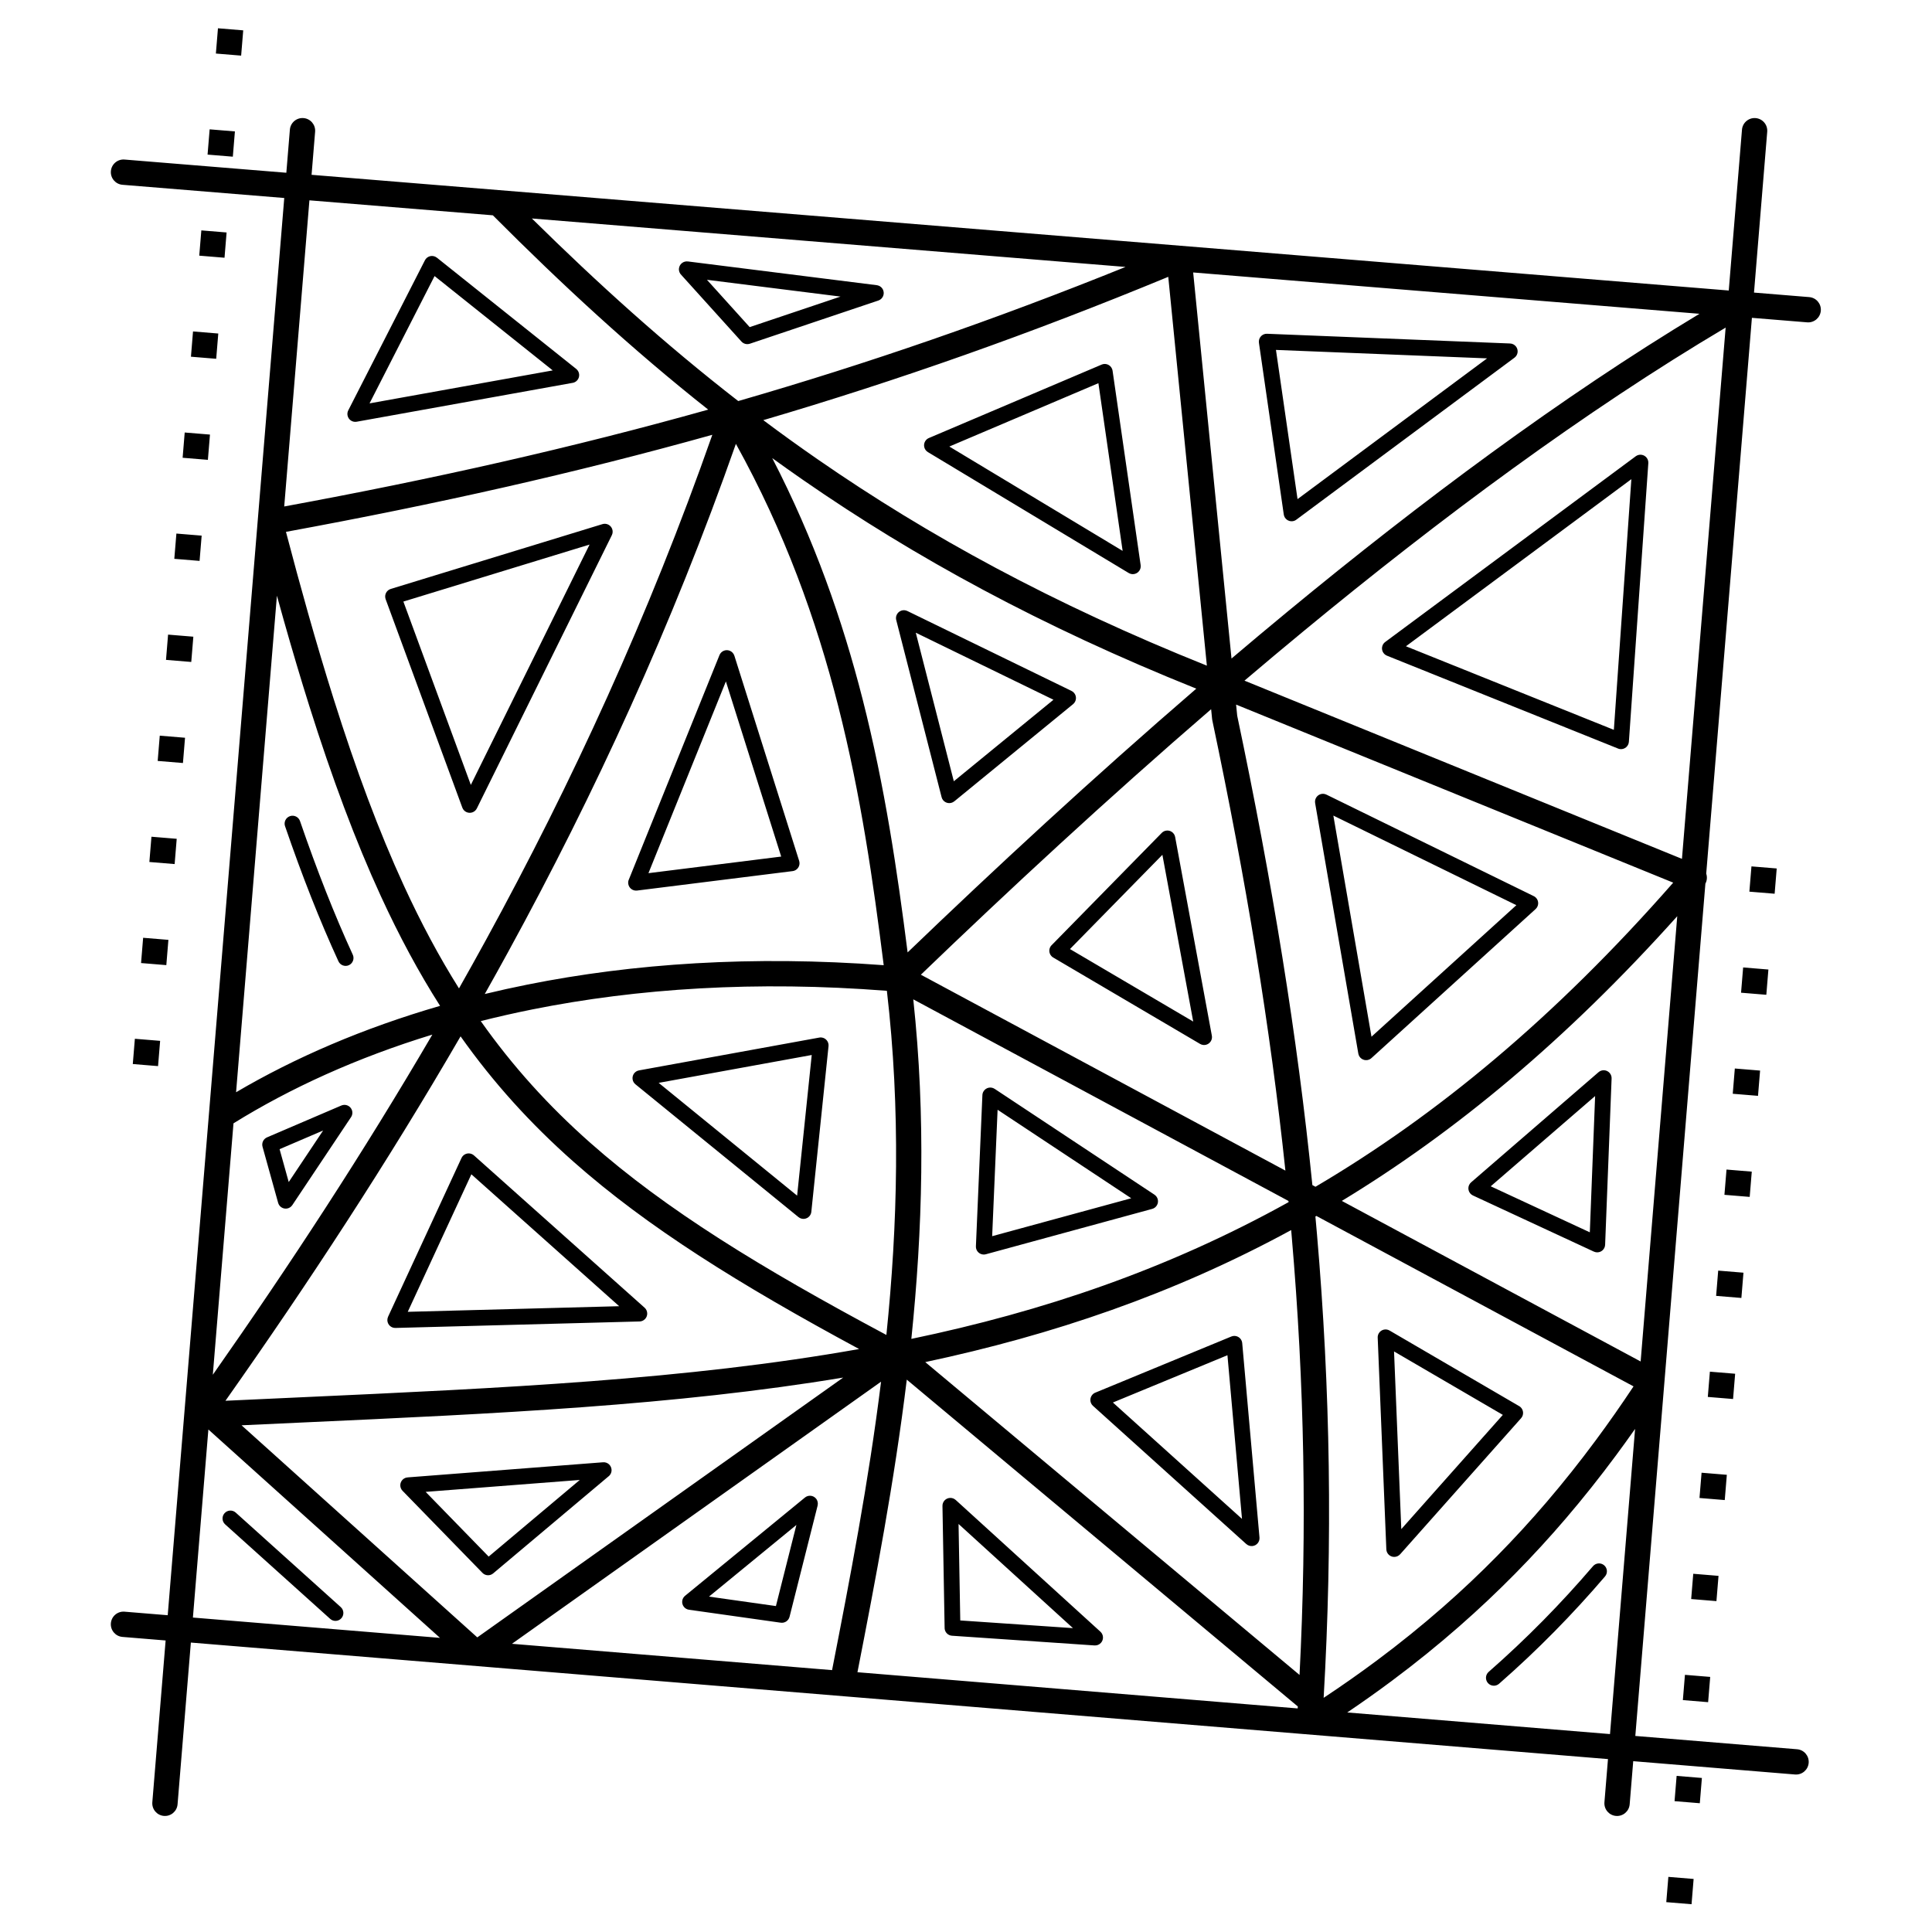 <?xml version="1.0" encoding="UTF-8"?>
<!-- Uploaded to: SVG Repo, www.svgrepo.com, Generator: SVG Repo Mixer Tools -->
<svg fill="#000000" width="800px" height="800px" version="1.1" viewBox="144 144 512 512" xmlns="http://www.w3.org/2000/svg">
 <path d="m575.88 622.16c-0.145 1.848-1.762 3.227-3.609 3.082-1.848-0.145-3.227-1.762-3.082-3.609l0.941-11.457-375.55-30.879-3.523 42.859c-0.145 1.848-1.762 3.227-3.609 3.082s-3.227-1.762-3.082-3.609l3.527-42.887-11.43-0.941c-1.848-0.145-3.227-1.762-3.082-3.609s1.762-3.227 3.609-3.082l11.457 0.941 30.883-375.58-42.863-3.5c-1.848-0.145-3.227-1.762-3.082-3.609 0.145-1.848 1.762-3.227 3.609-3.082l42.887 3.5 0.938-11.406c0.145-1.848 1.762-3.227 3.609-3.082 1.848 0.145 3.227 1.762 3.082 3.609l-0.941 11.426 375.57 30.66 3.504-42.609c0.145-1.848 1.762-3.227 3.609-3.082s3.227 1.762 3.082 3.609l-3.504 42.633 14.625 1.195c1.848 0.145 3.227 1.762 3.082 3.609-0.145 1.848-1.762 3.227-3.609 3.082l-14.652-1.195-12.109 147.29c0.293 0.863 0.227 1.828-0.219 2.656l-18.57 225.87 42.859 3.523c1.848 0.145 3.227 1.762 3.082 3.609-0.145 1.848-1.762 3.227-3.609 3.082l-42.887-3.527-0.941 11.43zm-361.11-176.75 19.699-8.441c1.062-0.453 2.293 0.043 2.746 1.105 0.301 0.703 0.184 1.484-0.238 2.059l-15.512 23.238c-0.645 0.961-1.941 1.219-2.902 0.574-0.434-0.289-0.723-0.715-0.852-1.18l-4.137-14.871c-0.281-1.023 0.246-2.078 1.199-2.484zm14.863-1.812-11.539 4.945 2.422 8.711 9.113-13.652zm-10.094-80.645c-0.375-1.098 0.207-2.289 1.305-2.664s2.289 0.207 2.664 1.305c2.254 6.559 4.531 12.754 6.844 18.617 2.34 5.926 4.711 11.516 7.141 16.801 0.48 1.051 0.016 2.293-1.031 2.773-1.051 0.48-2.293 0.016-2.773-1.031-2.496-5.434-4.902-11.094-7.238-17.016-2.363-5.984-4.656-12.234-6.906-18.781zm-39.797 56.332 6.695 0.551-0.551 6.695-6.695-0.551zm22.02-267.79 6.695 0.551-0.551 6.695-6.695-0.551zm-2.203 26.781 6.695 0.551-0.551 6.695-6.695-0.551zm-2.203 26.781 6.695 0.551-0.551 6.695-6.695-0.551zm-2.203 26.781 6.695 0.551-0.551 6.695-6.695-0.551zm-2.203 26.781 6.695 0.551-0.551 6.695-6.695-0.551zm-2.203 26.781 6.695 0.551-0.551 6.695-6.695-0.551zm-2.203 26.781 6.695 0.551-0.551 6.695-6.695-0.551zm-2.203 26.781 6.695 0.551-0.551 6.695-6.695-0.551zm-2.203 26.781 6.695 0.551-0.551 6.695-6.695-0.551zm-2.203 26.781 6.695 0.551-0.551 6.695-6.695-0.551zm404.2 248.87 6.695 0.551-0.551 6.695-6.695-0.551zm22.02-267.79 6.695 0.551-0.551 6.695-6.695-0.551zm-2.203 26.781 6.695 0.551-0.551 6.695-6.695-0.551zm-2.203 26.781 6.695 0.551-0.551 6.695-6.695-0.551zm-2.203 26.781 6.695 0.551-0.551 6.695-6.695-0.551zm-2.203 26.781 6.695 0.551-0.551 6.695-6.695-0.551zm-2.203 26.781 6.695 0.551-0.551 6.695-6.695-0.551zm-2.203 26.781 6.695 0.551-0.551 6.695-6.695-0.551zm-2.203 26.781 6.695 0.551-0.551 6.695-6.695-0.551zm-2.203 26.781 6.695 0.551-0.551 6.695-6.695-0.551zm-2.203 26.781 6.695 0.551-0.551 6.695-6.695-0.551zm-354.02-44.73c0.859 0.773 0.93 2.102 0.156 2.961-0.773 0.859-2.102 0.93-2.961 0.156l-27.832-25.043c-0.859-0.773-0.93-2.102-0.156-2.961 0.773-0.859 2.102-0.93 2.961-0.156zm331.86-10.848c0.75-0.879 2.074-0.98 2.953-0.23s0.98 2.074 0.23 2.953c-4.269 4.992-8.727 9.855-13.395 14.594-4.66 4.731-9.543 9.344-14.684 13.848-0.871 0.762-2.191 0.672-2.953-0.195-0.762-0.871-0.672-2.191 0.195-2.953 5.043-4.422 9.848-8.965 14.453-13.637 4.594-4.664 8.984-9.453 13.199-14.379zm-270.53-313.57-57.113 10.281c-1.137 0.203-2.223-0.551-2.426-1.688-0.086-0.484 0-0.961 0.219-1.363l20.297-39.738c0.523-1.027 1.785-1.434 2.812-0.91 0.125 0.066 0.242 0.141 0.352 0.227l0.004-0.004 36.918 29.477c0.906 0.719 1.055 2.039 0.336 2.945-0.359 0.449-0.867 0.715-1.395 0.777zm-53.703 5.418 48.547-8.738-31.312-25.004zm58.309 37.418-49.34 15.105 17.875 48.586 31.465-63.688zm-52.676 11.754 55.98-17.137c0.52-0.191 1.113-0.176 1.648 0.09 1.035 0.512 1.465 1.766 0.953 2.805l-35.734 72.324c-0.223 0.504-0.641 0.922-1.199 1.125-1.086 0.398-2.293-0.16-2.691-1.246l-20.32-55.234h0.004c-0.012-0.039-0.027-0.074-0.039-0.113-0.336-1.105 0.289-2.273 1.395-2.609zm103.26 273.95-24.234-3.422c-1.145-0.16-1.945-1.215-1.789-2.363 0.082-0.582 0.395-1.074 0.832-1.398l31.684-25.973c0.891-0.734 2.211-0.605 2.945 0.285 0.438 0.531 0.566 1.215 0.414 1.836h0.004l-7.441 29.477c-0.27 1.078-1.332 1.754-2.41 1.555zm-18.934-6.902 17.738 2.504 5.426-21.496zm-60.035-6.293-21.18-21.75c-0.805-0.828-0.789-2.152 0.039-2.961 0.367-0.355 0.832-0.551 1.305-0.586v-0.004l51.801-4.008c1.156-0.086 2.16 0.781 2.246 1.934 0.059 0.762-0.301 1.457-0.883 1.871l-30.488 25.645c-0.844 0.711-2.086 0.637-2.844-0.141l-0.004 0.004zm-15.055-21.465 16.703 17.152 24.148-20.312zm56.535-45.156-64.539 1.715c-1.156 0.027-2.113-0.887-2.141-2.043-0.008-0.332 0.062-0.645 0.191-0.926h-0.004l19.461-42.07c0.484-1.051 1.73-1.508 2.781-1.023 0.191 0.09 0.363 0.203 0.516 0.336l45.219 40.355c0.863 0.77 0.941 2.094 0.172 2.961-0.438 0.488-1.051 0.727-1.656 0.699zm-61.273-2.559 56.027-1.488-39.172-34.957-16.859 36.445zm182 88.414-37.777-2.574c-1.141-0.074-2.008-1.051-1.953-2.188l-0.57-32.211c-0.02-1.156 0.902-2.106 2.059-2.125 0.555-0.008 1.062 0.199 1.441 0.543l0.004-0.004 38.352 34.914c0.855 0.777 0.918 2.106 0.141 2.961-0.445 0.492-1.074 0.723-1.688 0.68zm-35.582-6.625 29.863 2.035-30.316-27.602 0.453 25.562zm-39.363-149.85-40.562 7.383 36.691 29.887 3.871-37.273zm-45.773 4.082 47.656-8.676c0.223-0.055 0.457-0.07 0.699-0.047 1.148 0.117 1.988 1.145 1.871 2.297l-4.559 43.898c-0.039 0.391-0.191 0.777-0.457 1.105-0.73 0.898-2.047 1.031-2.945 0.305l-43.215-35.203c-0.375-0.305-0.648-0.742-0.738-1.254-0.203-1.137 0.551-2.223 1.688-2.426zm40.688-52.812-41.207 5.152c-1.148 0.141-2.195-0.68-2.336-1.828-0.051-0.414 0.023-0.816 0.195-1.168l23.984-59.395c0.43-1.074 1.648-1.594 2.723-1.164 0.605 0.242 1.035 0.738 1.219 1.312h0.004l17.172 54.379c0.348 1.105-0.266 2.285-1.371 2.633-0.125 0.039-0.254 0.066-0.383 0.082zm-38.184 0.543 35.176-4.398-14.656-46.414-20.52 50.809zm50.898-152.8-35.395-4.449 11.324 12.539 24.066-8.09zm-40.473-9.316 50.086 6.297v0.004c0.777 0.094 1.465 0.621 1.73 1.414 0.367 1.098-0.223 2.281-1.32 2.648l-34.059 11.449v-0.004c-0.762 0.254-1.641 0.055-2.215-0.578l-15.902-17.605c-0.477-0.441-0.742-1.098-0.656-1.793 0.141-1.148 1.188-1.969 2.336-1.828zm116.86 82.582-53.234-32.055c-0.992-0.598-1.312-1.887-0.715-2.879 0.258-0.426 0.641-0.727 1.07-0.887l45.695-19.422c1.062-0.453 2.293 0.043 2.746 1.105 0.074 0.172 0.121 0.348 0.148 0.523l7.441 51.516c0.164 1.145-0.633 2.207-1.781 2.371-0.496 0.07-0.977-0.039-1.375-0.281zm-47.551-33.527 45.93 27.656-6.422-44.445zm27.598 67.102-36.488-17.766 10.082 39.371zm-38.719-23.516 43.465 21.16c0.277 0.129 0.535 0.32 0.742 0.574 0.734 0.898 0.602 2.219-0.297 2.953l-31.48 25.758-0.004-0.004c-0.23 0.188-0.5 0.328-0.809 0.406-1.117 0.285-2.258-0.391-2.543-1.508l-11.977-46.762c-0.176-0.508-0.16-1.086 0.094-1.609 0.508-1.043 1.762-1.477 2.805-0.969zm67.586 64.609-24.496 24.977 32.664 19.215zm-29.359 23.957 29.191-29.766c0.293-0.297 0.676-0.512 1.113-0.59 1.137-0.207 2.227 0.543 2.434 1.68l9.73 52.66c0.086 0.477 0.012 0.984-0.254 1.434-0.586 0.996-1.867 1.332-2.863 0.746l-38.84-22.848c-0.176-0.094-0.344-0.215-0.492-0.359-0.824-0.809-0.836-2.137-0.023-2.961zm21.102 67.062-35.418-23.453-1.438 33.504zm-36.195-28.992 42.355 28.047-0.004 0.004c0.41 0.27 0.723 0.684 0.863 1.195 0.305 1.113-0.355 2.262-1.469 2.566l-43.977 11.992c-0.23 0.074-0.473 0.109-0.73 0.102-1.156-0.047-2.055-1.02-2.008-2.172l1.715-39.98c0-0.398 0.109-0.805 0.348-1.16 0.637-0.965 1.938-1.23 2.902-0.59zm66.699 120.64-40.641-36.633c-0.859-0.773-0.93-2.102-0.156-2.961 0.246-0.273 0.551-0.469 0.879-0.582l35.945-14.836c1.07-0.438 2.293 0.07 2.731 1.141 0.094 0.23 0.145 0.469 0.156 0.703l4.57 51.426c0.098 1.148-0.754 2.164-1.902 2.262-0.602 0.051-1.164-0.156-1.578-0.527l-0.004 0.004zm-35.367-37.523 34.215 30.844-3.856-43.371-30.359 12.531zm103.34 3.285-28.832-16.816 1.922 47.09 26.906-30.273zm-30.027-22.363 34.254 19.98c0.152 0.078 0.301 0.18 0.438 0.301 0.863 0.77 0.941 2.094 0.172 2.961l-32.055 36.062-0.004-0.004c-0.363 0.41-0.891 0.676-1.48 0.699-1.156 0.047-2.129-0.855-2.172-2.008l-2.285-56.008c-0.035-0.41 0.055-0.836 0.273-1.219 0.578-1 1.859-1.344 2.863-0.762zm54.168-20.898-32.055-14.883c-1.051-0.484-1.508-1.73-1.023-2.781 0.145-0.312 0.355-0.574 0.609-0.773l33.691-29.125c0.875-0.758 2.195-0.66 2.953 0.215 0.371 0.43 0.539 0.969 0.508 1.492l-1.715 44.023c-0.039 1.156-1.012 2.059-2.164 2.016-0.285-0.012-0.559-0.078-0.801-0.191v0.004zm-27.355-17.32 26.266 12.195 1.406-36.113-27.672 23.922zm6.797-74.5-48.496-23.742 10.105 58.602 38.395-34.859zm-50.34-29.301 54.812 26.836c0.285 0.113 0.547 0.293 0.77 0.535 0.777 0.855 0.715 2.18-0.141 2.961l-43.461 39.457c-0.293 0.281-0.668 0.48-1.102 0.555-1.141 0.195-2.223-0.574-2.418-1.715l-11.449-66.398h0.004c-0.07-0.418-0.016-0.859 0.184-1.27 0.508-1.035 1.758-1.465 2.797-0.961zm77.199-12.242-61.152-24.574c-1.074-0.43-1.594-1.648-1.164-2.723 0.16-0.395 0.426-0.715 0.75-0.941l66.344-49.184c0.93-0.688 2.238-0.492 2.926 0.434 0.309 0.414 0.438 0.906 0.406 1.387h0.004l-5.152 73.84c-0.078 1.156-1.074 2.027-2.231 1.953-0.262-0.016-0.508-0.082-0.73-0.184zm-56.121-27.066 55.102 22.145 4.637-66.434zm21.508-76.301-55.953-2.238 5.719 39.539zm-58.305-6.519 64.367 2.574c0.621 0.016 1.227 0.309 1.625 0.844 0.688 0.93 0.492 2.238-0.434 2.926l-57.723 42.863c-0.289 0.238-0.645 0.406-1.043 0.461-1.145 0.164-2.207-0.633-2.371-1.781l-6.582-45.504h0.004c-0.016-0.121-0.023-0.25-0.02-0.375 0.047-1.156 1.02-2.055 2.172-2.008zm-102.3 277.71-97.82 69.461 84.836 6.977c4.715-24.121 9.66-49.707 12.984-76.434zm-116.89 67.891-61.379-55.223-4.098 49.84zm-52.582-56.332 62.469 56.203 96.969-68.855c-44.434 7.391-91.793 9.559-143.73 11.926-5.164 0.234-10.375 0.473-15.703 0.723zm11.762-236.78c1.945 7.414 3.894 14.598 5.871 21.582 2.238 7.906 4.477 15.43 6.742 22.613 3.004 9.527 6.012 18.336 9.078 26.496 3.082 8.211 6.246 15.867 9.547 23.047 4.57 9.945 9.398 18.961 14.617 27.258 2.402-4.246 4.781-8.516 7.133-12.812 22.82-41.699 43.152-85.898 60.004-133.9-36.102 10.098-73.109 18.398-112.99 25.723zm51.625 129.66c8.465 11.984 17.965 22.469 28.996 32.23 20.047 17.738 45.25 33.188 78.5 50.945 2.992-29.109 3.797-59.602 0.133-91.199-34.676-2.711-66.137-0.641-93.945 4.93-4.664 0.934-9.227 1.969-13.684 3.094zm100.26 86.902c-31.668-17.078-56.008-32.23-75.703-49.656-11.379-10.07-21.18-20.871-29.906-33.203-19.414 33.48-40.359 65.438-62.309 96.574 6.547-0.309 13.148-0.609 19.68-0.906 53.762-2.449 102.55-4.676 148.24-12.805zm-111.04-90.938c-5.629-8.836-10.812-18.457-15.707-29.105-3.359-7.309-6.586-15.113-9.73-23.492-3.164-8.43-6.215-17.344-9.207-26.836-2.269-7.191-4.523-14.781-6.793-22.797-0.598-2.117-1.199-4.273-1.805-6.469l-10.82 131.59c15.586-9.16 33.68-16.996 54.066-22.895zm78.395-148.94c-16.957 48.262-37.418 92.73-60.387 134.7-2.035 3.719-4.09 7.418-6.164 11.098 3.699-0.895 7.465-1.73 11.301-2.496 28.02-5.613 59.641-7.746 94.422-5.141-2.769-22.027-6.059-45.133-12.066-68.719-5.812-22.824-14.18-46.141-27.105-69.438zm-138.62 246.7c20.445-29.141 39.984-59 58.176-90.145-20.031 6.133-37.668 14.184-52.699 23.516zm188.8-3.356 99.191 82.906c1.996-38.992 1.305-77.051-2.074-116.23-0.047-0.555-0.098-1.109-0.145-1.664-31.25 17.004-63.32 27.828-96.973 34.992zm98.727 91.258-103.62-86.609c-3.324 27.246-8.309 53.137-13.074 77.539l116.67 9.594 0.031-0.52zm-34.336-378.86c-36.48 15.086-71.605 27.477-107.31 37.977 4.707 3.527 9.516 6.996 14.441 10.402 29.113 20.16 62.309 38.316 103.11 54.66l-10.23-103.04zm-234.27 60.855c39.547-7.281 76.336-15.562 112.36-25.668-20.234-16.008-38.777-33.145-57.074-51.496l-48.609-3.969zm120.32-27.938c34.27-9.902 67.906-21.512 102.64-35.543l-157.33-12.844c17.465 17.219 35.277 33.324 54.691 48.387zm9.012 15.121c11.129 21.52 18.621 42.973 23.977 64.004 5.867 23.035 9.168 45.516 11.898 66.988 23.02-22.113 48.949-46.141 76.504-69.895-41.164-16.516-74.695-34.867-104.12-55.246-2.789-1.93-5.539-3.883-8.258-5.848zm37.375 143.43c3.344 31.156 2.461 61.238-0.512 89.984 34.785-7.25 67.824-18.391 99.973-36.238l-0.031-0.316zm2.012-6.527 96.605 51.914c-3.996-37.891-10.449-77.07-19.371-119.34-0.023-0.117-0.043-0.234-0.055-0.355l-0.258-2.582c-27.707 23.91-53.801 48.125-76.926 70.367zm103.75 55.75 0.828 0.445c32.152-18.938 63.465-44.855 94.801-80.594l-115.84-47.188 0.293 2.949c9.312 44.16 15.953 84.945 19.922 124.39zm7.801 4.191 79.195 42.555 9.703-118c-29.43 32.812-58.832 57.199-88.895 75.449zm77.723 60.426c-1.66 2.367-3.344 4.703-5.055 7.012-4.25 5.738-8.664 11.297-13.273 16.688-4.289 5.012-8.762 9.895-13.453 14.656-4.68 4.746-9.582 9.383-14.75 13.914-5.676 4.977-11.648 9.812-17.961 14.516-3.801 2.832-7.727 5.617-11.789 8.359l69.633 5.727 6.648-80.867zm-82.539 71.27c4.879-3.227 9.559-6.516 14.059-9.867 6.176-4.602 12.008-9.32 17.543-14.172 5.012-4.394 9.797-8.914 14.383-13.57 4.574-4.641 8.941-9.41 13.141-14.316 4.527-5.293 8.84-10.727 12.984-16.32 3.445-4.648 6.777-9.41 10.02-14.297l-84.055-45.168-0.254 0.148c0.145 1.566 0.281 3.137 0.418 4.699 3.566 41.363 4.156 81.52 1.766 122.86zm-20.98-269.57 115.94 47.23 11.578-140.79c-37.438 22.203-75.629 50.551-111.82 80.418-5.277 4.356-10.512 8.742-15.695 13.145zm-13.594-108.18 10.16 102.32c4.914-4.168 9.875-8.324 14.875-12.449 35.32-29.145 72.539-56.859 109.14-78.91l-134.18-10.953z"/>
</svg>